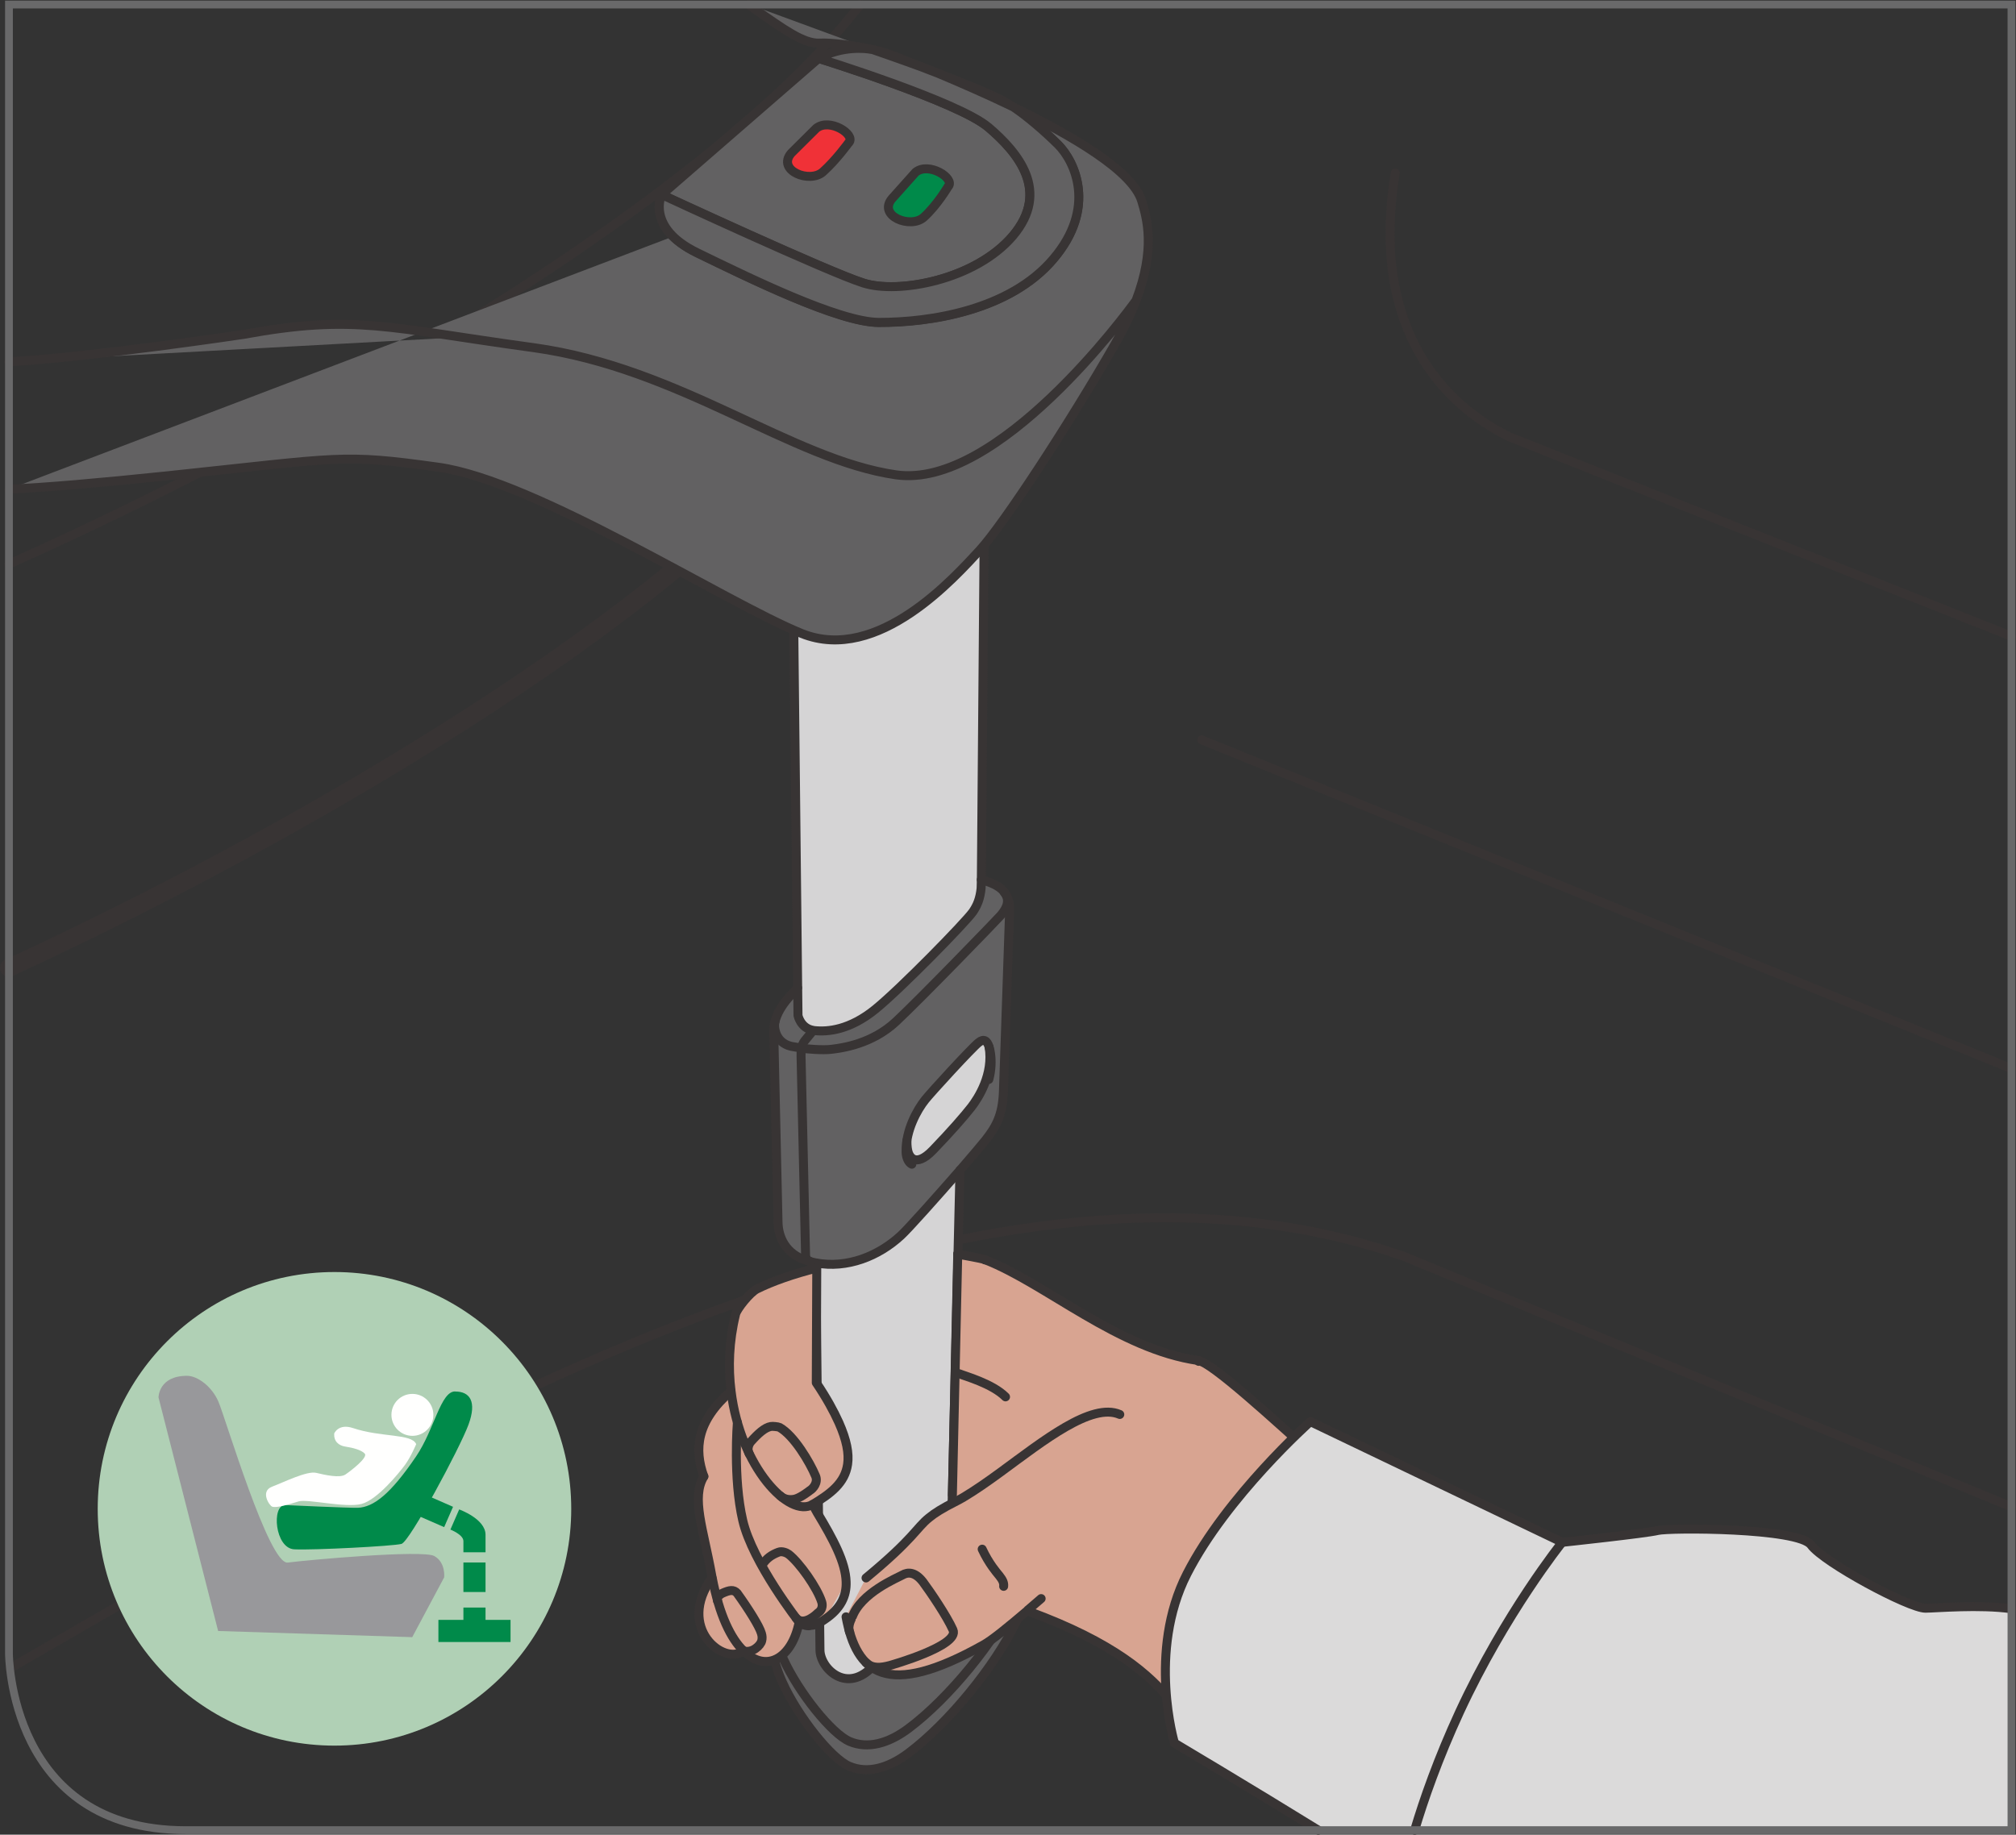 <?xml version="1.0" encoding="UTF-8"?>
<!DOCTYPE svg PUBLIC "-//W3C//DTD SVG 1.1//EN" "http://www.w3.org/Graphics/SVG/1.1/DTD/svg11.dtd">
<!-- Creator: CorelDRAW 2017 -->
<svg xmlns="http://www.w3.org/2000/svg" xml:space="preserve" width="22.818mm" height="20.77mm" version="1.1" style="shape-rendering:geometricPrecision; text-rendering:geometricPrecision; image-rendering:optimizeQuality; fill-rule:evenodd; clip-rule:evenodd"
viewBox="0 0 245.1 223.1"
 xmlns:xlink="http://www.w3.org/1999/xlink">
 <rect x="0" y="0" width="245.1" height="223.1" fill="#333333" stroke="none"/>
 <defs>
  <style type="text/css">
   <![CDATA[
    .str3 {stroke:#69696A;stroke-width:0.95;stroke-miterlimit:4}
    .str1 {stroke:#383434;stroke-width:2.18;stroke-linecap:round;stroke-linejoin:round;stroke-miterlimit:10}
    .str0 {stroke:#383434;stroke-width:1.09;stroke-linecap:round;stroke-linejoin:round;stroke-miterlimit:10}
    .str2 {stroke:#383434;stroke-width:1.09;stroke-linecap:round;stroke-linejoin:round;stroke-miterlimit:4}
    .fil0 {fill:none;fill-rule:nonzero}
    .fil5 {fill:#FFFFFE;fill-rule:nonzero}
    .fil2 {fill:#D5D4D5;fill-rule:nonzero}
    .fil9 {fill:#98989B;fill-rule:nonzero}
    .fil1 {fill:#626162;fill-rule:nonzero}
    .fil6 {fill:#F03137;fill-rule:nonzero}
    .fil3 {fill:#D8A491;fill-rule:nonzero}
    .fil4 {fill:#DBDADA;fill-rule:nonzero}
    .fil8 {fill:#B0D0B5;fill-rule:nonzero}
    .fil7 {fill:#008A4A;fill-rule:nonzero}
   ]]>
  </style>
 </defs>
 <g id="Слой_x0020_1">
  <path class="fil0 str0" d="M1.09 68.59c39.27,-17.54 86,-45.33 103.5,-68.05"/>
  <path class="fil0 str1" d="M1.09 117.69c41.66,-19.22 89.78,-48.95 102.38,-71.64"/>
  <path class="fil0 str0" d="M1.21 202.87c49.19,-28.41 117.06,-68.68 169.62,-50.03l73.72 30.39"/>
  <line class="fil0 str0" x1="146.1" y1="89.97" x2="244.55" y2= "129.94" />
  <path class="fil0 str0" d="M244.55 77.37l-61.05 -24.25c-7.5,-3.68 -17.06,-12.71 -13.87,-32.09"/>
  <path class="fil1" d="M114.6 183.48c1.92,0.44 5.29,2.02 7.94,4.28 0.64,0.55 1.12,1.19 1.44,1.88l-0.21 0.07c0.7,2.05 0.18,3.68 -0.33,4.71 -2.52,5.16 -8.04,12.05 -13,15.75 -2.47,1.85 -4.97,2.5 -7.15,1.58 -2.17,-0.91 -6.22,-5.94 -8.1,-10.09 -0.49,-1.05 -1.26,-2.62 -0.72,-4.47 0.56,-1.09 4.77,-7.61 5.42,-8.28l14.69 -5.44z"/>
  <path class="fil1" d="M123.5 197.35c-2.53,5.2 -8.09,12.13 -13.05,15.84 -2.48,1.86 -4.99,2.52 -7.19,1.58 -2.16,-0.92 -6.22,-6.01 -8.11,-10.19 -1.87,-4.12 -1.22,-6.3 -0.65,-7.38 -0.54,1.85 0.23,3.41 0.72,4.46 1.88,4.15 5.93,9.19 8.1,10.1 2.17,0.92 4.67,0.26 7.15,-1.59 4.96,-3.71 10.48,-10.59 13,-15.75 0.5,-1.03 1.02,-2.66 0.32,-4.71l0.21 -0.07c1.16,2.39 0.64,5.41 -0.48,7.72z"/>
  <path class="fil0 str0" d="M100.8 187.85c-0.65,0.67 -5.76,8.26 -6.32,9.35 -0.56,1.08 -1.21,3.26 0.65,7.38 1.89,4.18 5.94,9.27 8.11,10.19 2.2,0.94 4.7,0.28 7.19,-1.58 4.97,-3.72 10.53,-10.64 13.05,-15.84 1.12,-2.31 1.64,-5.33 0.48,-7.72 -0.32,-0.69 -0.8,-1.33 -1.44,-1.88 -2.66,-2.26 -6.03,-3.84 -7.94,-4.28l-0.01 0"/>
  <path class="fil0 str0" d="M94.49 197.2c-0.54,1.85 0.23,3.42 0.72,4.47 1.88,4.15 5.93,9.19 8.1,10.1 2.18,0.92 4.68,0.26 7.15,-1.59 4.96,-3.71 10.49,-10.59 13.01,-15.76 0.5,-1.03 1.02,-2.66 0.32,-4.71"/>
  <path class="fil2" d="M116.72 142.29c-2.73,3.13 -6.31,7.15 -7.18,7.94 -2.74,2.53 -6.54,4.05 -10.35,3.34l0.43 39.79 0.08 7.29c0.03,2.21 3.56,5.09 6.8,1.5l8.88 -11.87c0.56,-0.72 0.37,-3.63 0.34,-5.82l0.09 -3.53 0.91 -38.65zm2.99 -85.74l-0.41 50.42 -0.04 1.06c-0.13,1.23 -0.45,2.04 -1,2.84 -0.88,1.28 -8.74,9.33 -11.84,11.85 -3.1,2.52 -5.75,2.78 -7.41,2.6 -0.07,-0.01 -0.15,-0.02 -0.22,-0.04 -1.47,-0.29 -1.78,-1.79 -1.78,-1.79l-0.04 -3.37 -0.54 -50.64 23.28 -12.93z"/>
  <path class="fil2" d="M113.43 139.85c-2.24,2.32 -2.97,0.64 -3.06,0.04 0,0 -0.18,-0.69 -0.12,-1.06 0.3,-2.1 1.4,-4.03 2.23,-5.09 0.72,-0.91 5.69,-6.33 6.51,-6.96 0.62,-0.5 1.03,-0.25 1.27,0.54 0.56,3.34 -1.29,6.21 -2.18,7.34 -0.89,1.13 -2.39,2.87 -4.64,5.2z"/>
  <path class="fil1" d="M110.37 139.89c0.09,0.6 0.82,2.27 3.07,-0.05 2.25,-2.33 3.74,-4.07 4.64,-5.2 0.89,-1.13 2.74,-4.01 2.18,-7.34 -0.24,-0.78 -0.65,-1.04 -1.27,-0.54 -0.82,0.64 -5.79,6.05 -6.51,6.96 -0.81,1.02 -1.87,2.89 -2.21,4.92 -0.07,0.43 0.1,1.24 0.1,1.24zm-12.55 -12.39c0,0 2.17,0.24 3.33,0.09 1.17,-0.16 4.86,-0.6 7.83,-3.41 2.98,-2.8 12.14,-12.26 12.65,-12.84 0.54,-0.61 1.24,-1.62 0.62,-2.63 0.49,0.76 0.52,1.58 0.49,1.92l-0.76 22.18c-0.1,2.85 -0.94,4.26 -2.2,5.86 -0.44,0.55 -1.63,1.96 -3.07,3.62 -2.73,3.13 -6.31,7.14 -7.18,7.94 -2.74,2.53 -6.54,4.05 -10.35,3.34 -0.22,-0.04 -0.43,-0.1 -0.65,-0.14l-0.01 -0c-0.5,-0.16 -0.58,-0.72 -0.58,-0.72l-0.55 -24.25c-0.01,-0.31 -0.01,-0.59 0.03,-0.84l0.39 -0.12z"/>
  <path class="fil1" d="M99.02 125.33c1.66,0.18 4.31,-0.08 7.41,-2.6 3.1,-2.52 10.96,-10.58 11.85,-11.85 0.55,-0.81 0.87,-1.6 1,-2.84l0.03 -1.06c0.29,0.1 1.37,0.35 2.15,0.9 0.28,0.19 0.5,0.4 0.66,0.64 0.05,0.07 0.11,0.13 0.14,0.2 0.62,1.01 -0.08,2.02 -0.62,2.62 -0.51,0.58 -9.67,10.05 -12.65,12.84 -2.97,2.8 -6.66,3.24 -7.83,3.4 -1.16,0.16 -3.33,-0.09 -3.33,-0.09l-0.39 0.12c0.06,-0.42 0.18,-0.77 0.42,-1.08l0.88 -1.07 0.07 -0.18c0.07,0.02 0.14,0.03 0.22,0.03z"/>
  <path class="fil1" d="M97.85 126.54c-0.25,0.31 -0.37,0.65 -0.43,1.08 -0.03,0.25 -0.03,0.53 -0.03,0.84l0.55 24.25c0,0 0.08,0.57 0.58,0.72 -0.17,-0.05 -0.33,-0.09 -0.5,-0.14 -2.48,-0.77 -3.42,-2.8 -3.44,-4.63l-0.52 -23.29c0.02,-2.6 2.37,-4.57 2.9,-5.23l0.04 3.37c0,0 0.31,1.5 1.78,1.79l-0.07 0.19 -0.88 1.06z"/>
  <path class="fil0 str0" d="M96.43 69.48l0.55 50.64 0.04 3.37c0,0 0.3,1.5 1.78,1.79 0.07,0.02 0.14,0.03 0.21,0.04 1.67,0.18 4.32,-0.08 7.42,-2.6 3.1,-2.52 10.96,-10.57 11.85,-11.84 0.55,-0.81 0.87,-1.61 1,-2.85l0.03 -1.05 0.41 -50.42"/>
  <path class="fil0 str0" d="M122.11 108.52c-0.16,-0.23 -0.38,-0.45 -0.66,-0.64 -0.78,-0.55 -1.86,-0.81 -2.15,-0.91"/>
  <path class="fil0 str0" d="M98.54 153.43c0.21,0.05 0.44,0.1 0.65,0.14 3.81,0.71 7.61,-0.81 10.34,-3.33 0.88,-0.8 4.46,-4.82 7.19,-7.95 1.44,-1.66 2.63,-3.07 3.07,-3.62 1.26,-1.59 2.09,-3 2.2,-5.86l0.76 -22.18c0.03,-0.34 0,-1.16 -0.5,-1.92"/>
  <path class="fil0 str0" d="M96.97 120.12c-0.54,0.66 -2.89,2.63 -2.9,5.23l0.52 23.29c0.03,1.82 0.96,3.86 3.44,4.63 0.17,0.05 0.33,0.1 0.5,0.14"/>
  <path class="fil0 str0" d="M98.73 125.47l-0.88 1.07c-0.25,0.31 -0.37,0.65 -0.43,1.08 -0.03,0.25 -0.03,0.53 -0.03,0.84l0.55 24.25c0,0 0.08,0.57 0.58,0.72l0 0"/>
  <path class="fil0 str0" d="M122.11 108.52c0.05,0.07 0.11,0.13 0.14,0.2 0.62,1.01 -0.09,2.02 -0.62,2.63 -0.51,0.58 -9.67,10.04 -12.66,12.84 -2.97,2.8 -6.66,3.25 -7.83,3.4 -1.16,0.16 -3.33,-0.08 -3.33,-0.08l-1.24 -0.21c-2.24,-0.26 -2.56,-2.32 -2.34,-3.12"/>
  <path class="fil0 str0" d="M110.86 141.57c-0.39,-0.17 -0.67,-0.77 -0.7,-1.42l0 -0.19c-0.03,-2.52 1.33,-4.99 2.32,-6.23 0.72,-0.91 5.68,-6.32 6.5,-6.96 0.62,-0.5 1.03,-0.25 1.27,0.54 0.08,0.22 0.13,0.5 0.18,0.82 0.12,0.88 0.1,1.98 -0.21,3.13"/>
  <path class="fil0 str0" d="M120.25 127.31c0.56,3.33 -1.3,6.21 -2.18,7.34 -0.89,1.13 -2.39,2.86 -4.64,5.2 -2.24,2.32 -2.97,0.65 -3.07,0.04 0,0 -0.11,-0.39 -0.1,-1.19"/>
  <path class="fil0 str0" d="M99.19 153.58l0.42 39.79 0.08 7.29c0.03,2.21 3.28,5.46 6.52,1.87l8.87 -11.87c0.56,-0.72 0.66,-4 0.63,-6.19l0.09 -3.53 0.91 -38.65"/>
  <path class="fil3" d="M102.86 196.61c1.27,6.85 4.89,10.06 16.74,3.39 1.04,-0.58 2.97,-2.16 5.35,-4.18l0.15 0.14c20.72,7.64 17.02,15.27 25.92,19.53 8.62,4.12 3.07,-1.52 4.15,-1.87 9.19,-3.3 28.88,-0.27 22.14,-21.27 -3.22,-1.29 -28.5,-26.46 -31.57,-26.88 0,0 -0.03,0 -0.03,-0.03 -9.77,-1.38 -18.54,-9.36 -25.93,-12.25l-0.05 -0.03c-0.53,-0.2 -2.79,-0.55 -3.3,-0.69l-0.65 29.31c-0.28,0.17 0.78,0.59 0.52,0.73 -1.73,0.88 -2.66,1.46 -3.33,2.02 -1.58,1.26 -1.83,2.5 -7.67,7.33l-2.45 4.72z"/>
  <path class="fil3" d="M102.9 192.34l-0.03 0c-0.07,-2.37 -1.56,-5.16 -3.51,-8.38 -0.18,-0.35 -0.36,-0.66 -0.58,-1.01 2.2,-1.32 3.93,-2.62 4.26,-4.88 0.2,-1.31 -0.11,-2.93 -1.06,-5.08 -0.62,-1.38 -1.51,-2.99 -2.75,-4.84l0.07 -13.94c-2.87,0.72 -5.44,1.63 -7.27,2.54 -0.86,0.41 -2.47,2.46 -2.61,3.07 -0.81,3.31 -0.91,6.49 -0.55,9.34 -4.23,3.67 -4.48,7.07 -3.3,10.38 -1.57,2.58 -0.07,6.41 0.94,12.05 0.03,0.09 0.05,0.17 0.05,0.28 -4.39,6.09 1.44,10.72 3.82,8.9l0 -0.03c2.76,2.73 5.89,0.97 6.78,-3.49 0.65,0.53 1.12,0.78 1.41,0.65 0.65,-0.31 1.2,-0.62 1.69,-0.97l0 0.03 2.63 -4.61z"/>
  <path class="fil0 str2" d="M90.38 200.76c-2.38,1.81 -8.2,-2.81 -3.82,-8.9"/>
  <path class="fil0 str2" d="M136.14 172c-3.43,-1.49 -9.29,3.2 -14.46,6.99 -1.61,1.18 -3.18,2.27 -4.56,3.09 -0.28,0.17 -0.56,0.31 -0.82,0.45 -1.73,0.87 -2.66,1.46 -3.34,2.02 -1.58,1.26 -1.82,2.5 -7.67,7.33"/>
  <path class="fil0 str2" d="M102.86 196.61c1.27,6.85 4.89,10.06 16.74,3.39 1.04,-0.58 2.97,-2.16 5.35,-4.18l0 -0.03c0.51,-0.45 1.07,-0.9 1.63,-1.4"/>
  <path class="fil0 str2" d="M177.33 192.37c6.73,20.99 -12.95,17.96 -22.15,21.26 -1.07,0.35 4.47,6 -4.15,1.87 -8.9,-4.27 -5.2,-11.89 -25.92,-19.54"/>
  <path class="fil0 str2" d="M97.08 197.16c0.03,0.03 0.05,0.06 0.08,0.09 0.36,0.38 1.13,0.53 1.42,0.4 0.64,-0.02 1.19,-0.38 1.68,-0.72 1.94,-1.3 2.68,-2.84 2.61,-4.59 -0.07,-2.36 -1.56,-5.15 -3.51,-8.38 -0.18,-0.34 -0.37,-0.66 -0.57,-1.01"/>
  <path class="fil0 str2" d="M88.87 169.16c-4.22,3.68 -4.48,7.07 -3.3,10.38"/>
  <path class="fil0 str2" d="M122.25 169.86c-1.63,-1.63 -4.97,-2.53 -5.62,-2.81"/>
  <path class="fil0 str2" d="M119.41 188.38c0.42,0.9 0.84,1.57 1.23,2.13 0.33,0.45 0.61,0.82 0.87,1.12 0.37,0.48 0.56,0.82 0.51,1.27"/>
  <path class="fil0 str2" d="M103.31 198.5c-0.34,-0.79 0.28,-1.79 0.28,-1.82 1.07,-3.01 5.48,-4.79 6.13,-5.16 0.65,-0.38 1.54,-0.39 2.49,0.84 0.9,1.21 2.92,4.19 3.65,5.84 0.86,1.94 -7.7,4.33 -7.7,4.33 -1.02,0.27 -2.09,0.41 -2.86,-0.35"/>
  <path class="fil0 str2" d="M92.64 190.34c0.55,-0.89 1.24,-1.3 2,-1.59 0.43,-0.17 1,0.07 1.24,0.25 1.3,1 3.49,4.08 4.03,5.83 0.13,0.44 0.03,0.99 -0.48,1.31 0,0 -1.64,1.7 -2.63,0.63"/>
  <path class="fil0 str2" d="M91.08 176.76c-0.38,-0.75 0.18,-1.42 0.18,-1.42 0.89,-1 1.71,-1.75 2.46,-1.88 0.18,-0.04 0.9,0.03 1.05,0.11 1.75,0.97 3.69,4.24 4.39,5.93 0.32,0.79 -0.32,1.53 -0.69,1.74 0,0 -1.02,0.81 -1.74,1.03 -0.47,0.14 -1.28,0.16 -1.85,-0.36"/>
  <path class="fil0 str2" d="M85.58 179.53c-1.57,2.58 -0.06,6.41 0.95,12.05 0.02,0.09 0.04,0.18 0.04,0.28l0.02 0c0.86,4.54 2.28,7.41 3.8,8.88 2.75,2.73 5.88,0.97 6.77,-3.49 0,0 -5.67,-7.23 -6.86,-12.37 -1.2,-5.15 -0.65,-11.91 -0.65,-11.91"/>
  <path class="fil0 str2" d="M90.38 200.74c1.05,0.35 2.1,-0.64 2.23,-1.23 0.07,-0.28 0.06,-0.57 -0.04,-0.89 -0.23,-0.84 -1.58,-2.99 -2.95,-4.89 -0.43,-0.47 -0.91,-0.38 -1.77,0 0,0 -0.79,0.35 -0.62,0.92"/>
  <line class="fil0 str2" x1="145.72" y1="165.54" x2="145.72" y2= "165.45" />
  <path class="fil0 str2" d="M159.91 222.5c-0.14,-5.78 -3.4,-5.57 -6.53,-7.05 -1.61,-0.74 -3.18,-1.93 -4.31,-4.62"/>
  <path class="fil0 str2" d="M119.74 153.18c-0.53,-0.2 -2.79,-0.55 -3.31,-0.69"/>
  <path class="fil0 str2" d="M177.33 192.37c-3.23,-1.3 -28.51,-26.46 -31.57,-26.89 0,0 -0.03,0 -0.03,-0.03 -9.77,-1.38 -18.54,-9.35 -25.93,-12.25"/>
  <line class="fil0 str2" x1="119.74" y1="153.18" x2="119.79" y2= "153.21" />
  <line class="fil0 str2" x1="182.19" y1="192.34" x2="182.16" y2= "192.33" />
  <path class="fil0 str2" d="M98.79 182.95c2.2,-1.32 3.93,-2.62 4.26,-4.89 0.19,-1.32 -0.11,-2.93 -1.06,-5.07 -0.62,-1.38 -1.5,-2.99 -2.75,-4.85l0.06 -13.94c-2.87,0.72 -5.44,1.63 -7.27,2.54 -0.86,0.42 -2.47,2.46 -2.6,3.07 -0.81,3.31 -0.91,6.49 -0.55,9.34 1.13,9.3 7.12,15.51 9.91,13.79"/>
  <line class="fil0 str2" x1="116.44" y1="152.49" x2="115.79" y2= "181.8" />
  <path class="fil4" d="M160.27 222.55c-7.87,-4.87 -17.48,-10.59 -17.48,-10.59 0,0 -3.31,-11.13 1.52,-20.58 4.83,-9.46 15,-18.51 15,-18.51l30.63 14.68c0,0 10.19,-1.09 11.6,-1.44 1.4,-0.35 17.12,-0.35 18.64,1.76 1.53,2.11 11.92,7.7 13.91,7.69 1.39,-0.01 6.52,-0.48 10.47,0.07l0 26.93 -84.29 0z"/>
  <path class="fil0 str2" d="M160.27 222.55c-7.87,-4.87 -17.48,-10.59 -17.48,-10.59 0,0 -3.31,-11.13 1.52,-20.58 4.83,-9.46 15,-18.51 15,-18.51l30.63 14.68c0,0 10.19,-1.09 11.6,-1.44 1.4,-0.35 17.12,-0.35 18.64,1.76 1.53,2.11 11.92,7.7 13.91,7.69 1.39,-0.01 6.52,-0.48 10.47,0.07"/>
  <path class="fil0 str2" d="M171.99 222.55c1.1,-3.7 2.85,-8.71 5.47,-14.39 5.56,-12.01 12.47,-20.62 12.47,-20.62"/>
  <path class="fil5" d="M123.17 13c-3.26,-1.58 -6.54,-2.99 -9.17,-4.09 3.1,1.16 6.35,2.48 8,3.37 0.37,0.2 0.77,0.43 1.18,0.73z"/>
  <path class="fil5" d="M108.25 6.64c0.44,0.16 1.83,0.71 3.77,1.5 -3.23,-1.19 -5.86,-2.09 -5.86,-2.09 0.8,0.17 1.51,0.38 2.09,0.59z"/>
  <path class="fil1" d="M99.52 7.09c0,0 16.98,5.27 20.63,8.37 3.64,3.09 7.56,7.79 3,13.21 -4.57,5.39 -13.97,7.11 -18.19,5.74 -4.23,-1.34 -24.52,-10.75 -24.52,-10.75l0.34 -0.29 18.74 -16.28z"/>
  <g>
   <path class="fil1" d="M106.16 6.05c0.8,0.17 1.52,0.37 2.09,0.59 0.44,0.16 1.83,0.7 3.78,1.5l-5.87 -2.09zm31.94 30.5c0,0 0,0.03 -0.04,0.06 -0.91,1.27 -16.78,22.91 -29.12,21.13 -12.71,-1.83 -26.23,-12.99 -44.03,-15.46 -17.81,-2.43 -21.77,-4.09 -35.29,-1.62 0,0 -18.25,2.74 -28.54,3.34l137.01 -7.46zm-14.93 -23.55c7.22,3.5 14.52,7.78 15.64,11.42 0.64,2.12 1.73,5.83 -0.71,12.19 -0.6,1.57 -1.41,3.28 -2.51,5.19 -5.54,9.66 -13.59,21.99 -16.5,25.14 -2.9,3.11 -12.31,13.84 -21.62,10.09 -9.32,-3.79 -32.35,-18.59 -44.19,-20.22 -11.8,-1.64 -11.64,-1.19 -32.95,1.05 -8.41,0.87 -14.48,1.4 -19.23,1.62l122.08 -46.46zm-32.1 -12.45c0.23,0.21 0.48,0.4 0.74,0.58 3.42,2.39 5.89,4.2 7.82,4.1 1.38,-0.08 4.08,0.27 6.33,0.77l-14.88 -5.46zm8.45 6.54c0,0 16.98,5.27 20.62,8.37 3.65,3.1 7.57,7.79 3,13.21 -4.57,5.39 -13.97,7.11 -18.19,5.74 -4.23,-1.33 -24.53,-10.75 -24.53,-10.75 0,0 -1.94,4.02 4.31,7.07 6.22,3.02 17.28,8.48 22.12,8.48 6.24,0.02 15.91,-1.47 21.2,-7.71 5.3,-6.24 2.63,-11.85 0.58,-13.9 -1.68,-1.67 -3.74,-3.45 -5.46,-4.59 -0.4,-0.3 -0.8,-0.53 -1.17,-0.73 -1.65,-0.89 -4.9,-2.2 -8,-3.37 -0.68,-0.27 -1.36,-0.51 -1.98,-0.76 -3.23,-1.19 -5.87,-2.09 -5.87,-2.09 0,0 -0.07,-0.03 -0.21,-0.04 -0.74,-0.14 -3.53,-0.47 -6.44,1.09zm0 0l-18.74 16.28 18.74 -16.28z"/>
  </g>
  <path class="fil0 str0" d="M106.16 6.05c0.8,0.17 1.52,0.37 2.09,0.59 0.44,0.16 1.83,0.7 3.78,1.5m26.07 28.41c0,0 0,0.03 -0.04,0.06 -0.91,1.27 -16.78,22.91 -29.12,21.13 -12.71,-1.83 -26.23,-12.99 -44.03,-15.46 -17.81,-2.43 -21.77,-4.09 -35.29,-1.62 0,0 -18.25,2.74 -28.54,3.34m122.08 -31c7.22,3.5 14.52,7.78 15.64,11.42 0.64,2.12 1.73,5.83 -0.71,12.19 -0.6,1.57 -1.41,3.28 -2.51,5.19 -5.54,9.66 -13.59,21.99 -16.5,25.14 -2.9,3.11 -12.31,13.84 -21.62,10.09 -9.32,-3.79 -32.35,-18.59 -44.19,-20.22 -11.8,-1.64 -11.64,-1.19 -32.95,1.05 -8.41,0.87 -14.48,1.4 -19.23,1.62m89.98 -58.92c0.23,0.21 0.48,0.4 0.74,0.58 3.42,2.39 5.89,4.2 7.82,4.1 1.38,-0.08 4.08,0.27 6.33,0.77m-6.44 1.09c0,0 16.98,5.27 20.62,8.37 3.65,3.1 7.57,7.79 3,13.21 -4.57,5.39 -13.97,7.11 -18.19,5.74 -4.23,-1.33 -24.53,-10.75 -24.53,-10.75 0,0 -1.94,4.02 4.31,7.07 6.22,3.02 17.28,8.48 22.12,8.48 6.24,0.02 15.91,-1.47 21.2,-7.71 5.3,-6.24 2.63,-11.85 0.58,-13.9 -1.68,-1.67 -3.74,-3.45 -5.46,-4.59 -0.4,-0.3 -0.8,-0.53 -1.17,-0.73 -1.65,-0.89 -4.9,-2.2 -8,-3.37 -0.68,-0.27 -1.36,-0.51 -1.98,-0.76 -3.23,-1.19 -5.87,-2.09 -5.87,-2.09 0,0 -0.07,-0.03 -0.21,-0.04 -0.74,-0.14 -3.53,-0.47 -6.44,1.09m0 0l-18.74 16.28"/>
  <path class="fil6" d="M103.22 17.32c0.81,-0.97 -2.36,-3.01 -3.98,-1.72l-3.05 3.03c-1.78,2.1 2.25,3.72 3.87,2.26 1.62,-1.45 3.15,-3.58 3.15,-3.58z"/>
  <path class="fil0 str0" d="M103.22 17.32c0.81,-0.97 -2.36,-3.01 -3.98,-1.72l-3.05 3.03c-1.78,2.1 2.25,3.72 3.87,2.26 1.62,-1.45 3.15,-3.58 3.15,-3.58"/>
  <path class="fil7" d="M115.3 22.66c0.81,-0.97 -2.36,-3.01 -3.98,-1.72l-2.87 3.21c-1.77,2.1 2.26,3.72 3.87,2.26 1.62,-1.46 2.97,-3.76 2.97,-3.76z"/>
  <path class="fil0 str0" d="M115.3 22.66c0.81,-0.97 -2.36,-3.01 -3.98,-1.72l-2.87 3.21c-1.77,2.1 2.26,3.72 3.87,2.26 1.62,-1.46 2.97,-3.76 2.97,-3.76"/>
  <path class="fil1" d="M120.15 15.46c-3.65,-3.1 -20.63,-8.36 -20.63,-8.36 2.9,-1.56 5.7,-1.23 6.44,-1.09 0.14,0.02 0.2,0.04 0.2,0.04 0,0 2.66,0.91 5.89,2.09 0.61,0.25 1.29,0.49 1.97,0.76 2.62,1.1 5.9,2.52 9.17,4.1 1.7,1.14 3.77,2.92 5.46,4.59 2.04,2.05 4.71,7.67 -0.59,13.9 -5.28,6.24 -14.95,7.72 -21.19,7.71 -4.85,0 -15.91,-5.46 -22.13,-8.48 -6.24,-3.05 -4.3,-7.06 -4.3,-7.06 0,0 20.28,9.42 24.52,10.75 4.23,1.37 13.62,-0.36 18.19,-5.74 4.57,-5.42 0.65,-10.11 -2.99,-13.21z"/>
  <path class="fil0 str0" d="M120.15 15.46c-3.65,-3.1 -20.63,-8.36 -20.63,-8.36 2.9,-1.56 5.7,-1.23 6.44,-1.09 0.14,0.02 0.2,0.04 0.2,0.04 0,0 2.66,0.91 5.89,2.09 0.61,0.25 1.29,0.49 1.97,0.76 2.62,1.1 5.9,2.52 9.17,4.1 1.7,1.14 3.77,2.92 5.46,4.59 2.04,2.05 4.71,7.67 -0.59,13.9 -5.28,6.24 -14.95,7.72 -21.19,7.71 -4.85,0 -15.91,-5.46 -22.13,-8.48 -6.24,-3.05 -4.3,-7.06 -4.3,-7.06 0,0 20.28,9.42 24.52,10.75 4.23,1.37 13.62,-0.36 18.19,-5.74 4.57,-5.42 0.65,-10.11 -2.99,-13.21"/>
  <path class="fil8" d="M69.45 183.48c0,15.9 -12.89,28.79 -28.79,28.79 -15.9,0 -28.78,-12.89 -28.78,-28.79 0,-15.9 12.88,-28.8 28.78,-28.8 15.9,0 28.79,12.9 28.79,28.8z"/>
  <polygon class="fil7" points="62.07,199.67 53.3,199.67 53.3,196.98 62.07,196.98 "/>
  <polygon class="fil7" points="56.34,195.48 59.03,195.48 59.03,199.07 56.34,199.07 "/>
  <polygon class="fil7" points="56.34,190 59.03,190 59.03,193.59 56.34,193.59 "/>
  <polygon class="fil7" points="54,185.7 50.72,184.27 51.79,181.79 55.08,183.23 "/>
  <path class="fil7" d="M55.83 183.54l-1.07 2.46c0,0 1.58,0.61 1.58,1.4l0 1.36 2.69 0 0 -2.13c0,-1.94 -3.2,-3.08 -3.2,-3.08z"/>
  <path class="fil9" d="M19.27 169.92l7.25 28.41 23.6 0.75 3.88 -7.27c0,0 0.21,-1.8 -1.19,-2.59 -1.4,-0.8 -15.54,0.49 -17.82,0.79 -2.29,0.3 -7.57,-17.57 -8.44,-19.58 -0.78,-1.81 -2.52,-3.13 -3.81,-3.13 -3.47,0 -3.47,2.63 -3.47,2.63z"/>
  <path class="fil5" d="M52.69 172.05c0,1.4 -1.14,2.55 -2.55,2.55 -1.41,0 -2.55,-1.15 -2.55,-2.55 0,-1.41 1.13,-2.55 2.55,-2.55 1.4,0 2.55,1.14 2.55,2.55z"/>
  <path class="fil7" d="M55.34 169.21c1.77,0 2.67,1.19 1.61,4.05 -1.06,2.86 -7.15,14.22 -8.14,14.48 -1,0.27 -10.57,0.77 -13.02,0.66 -2.38,-0.1 -2.8,-5.38 -1.13,-5.38 0,0 7.85,0.36 8.83,0.33 1.92,-0.07 3.98,-1.65 7.1,-6.25 2.25,-3.32 2.97,-7.9 4.74,-7.9z"/>
  <path class="fil5" d="M40.64 174.3c0,0 0.51,-1.23 2.26,-0.65 3.47,1.17 7.15,0.65 7.7,1.96 0,0 -0.63,1.52 -1.36,2.52 -0.73,0.99 -3.36,4.24 -5.28,4.75 -1.91,0.52 -6.59,-0.63 -7.65,-0.31 -1.06,0.32 -2.66,0.84 -3.22,0.64 -0.34,-0.12 -1.48,-1.85 -0.03,-2.42 1.47,-0.56 4.25,-1.95 5.38,-1.69 1.13,0.27 2.88,0.66 3.56,0.2 0.69,-0.47 2.75,-2.06 2.35,-2.53 -0.4,-0.46 -1.49,-0.73 -2.35,-0.86 -0.86,-0.13 -1.43,-0.66 -1.37,-1.61z"/>
  <path class="fil0 str3" d="M1.09 0.55l0 200.52c0,0 0,21.48 21.48,21.48l221.98 0 0 -222 -243.46 0z"/>
 </g>
</svg>
